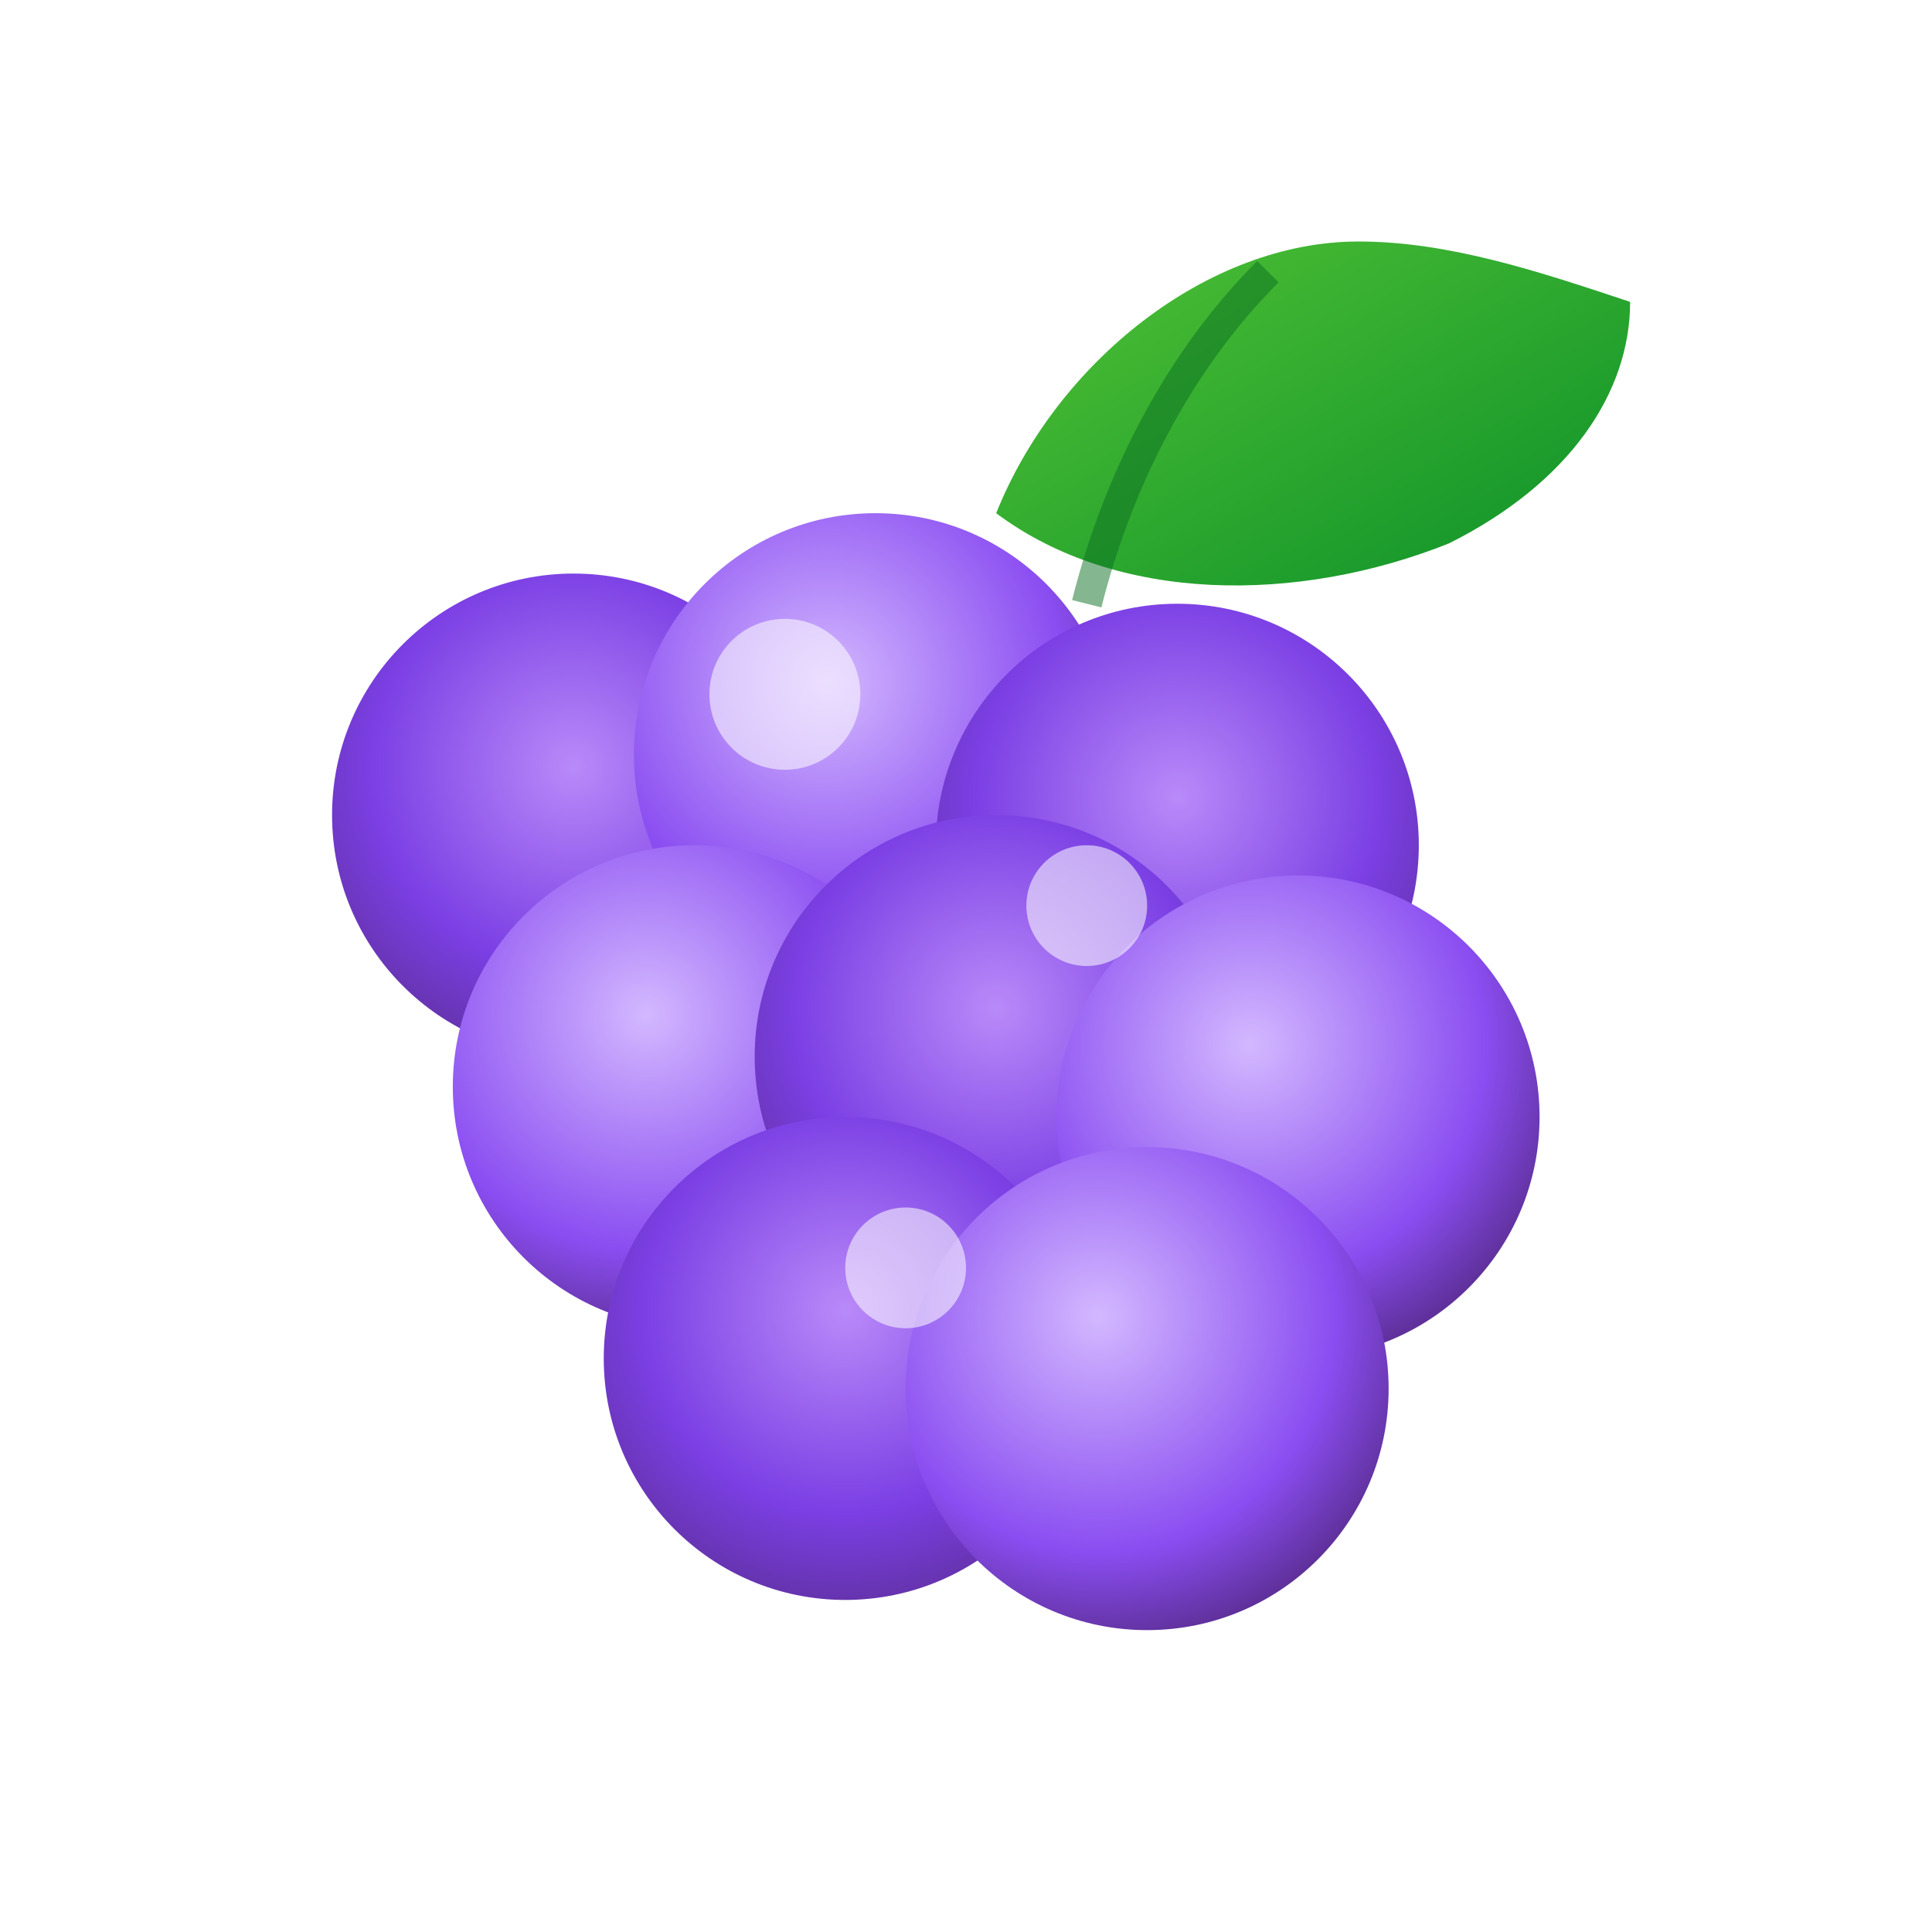 <?xml version="1.0" encoding="UTF-8"?>
<svg width="128" height="128" viewBox="0 0 128 128" xmlns="http://www.w3.org/2000/svg" role="img" aria-label="Mulberry icon">
  <defs>
    <radialGradient id="g1" cx="50%" cy="40%" r="70%">
      <stop offset="0%" stop-color="#b98af9"/>
      <stop offset="60%" stop-color="#7b3fe4"/>
      <stop offset="100%" stop-color="#5a2d91"/>
    </radialGradient>
    <radialGradient id="g2" cx="40%" cy="35%" r="70%">
      <stop offset="0%" stop-color="#d3b8ff"/>
      <stop offset="70%" stop-color="#8a4df1"/>
      <stop offset="100%" stop-color="#5a2d91"/>
    </radialGradient>
    <linearGradient id="leaf" x1="0%" y1="0%" x2="100%" y2="100%">
      <stop offset="0%" stop-color="#52c234"/>
      <stop offset="100%" stop-color="#0a8f2a"/>
    </linearGradient>
    <filter id="shadow" x="-20%" y="-20%" width="140%" height="140%">
      <feDropShadow dx="0" dy="2" stdDeviation="2" flood-color="#000" flood-opacity="0.25"/>
    </filter>
  </defs>

  <!-- Leaf -->
  <path d="M90 16c-10 0-20 8-24 18 8 6 20 6 30 2 8-4 12-10 12-16-6-2-12-4-18-4z" fill="url(#leaf)"/>
  <path d="M84 18c-6 6-10 14-12 22" stroke="#0a6f22" stroke-opacity="0.5" stroke-width="2" fill="none"/>

  <!-- Berry cluster -->
  <g filter="url(#shadow)">
    <!-- Outer berries -->
    <circle cx="38" cy="54" r="16" fill="url(#g1)"/>
    <circle cx="58" cy="50" r="16" fill="url(#g2)"/>
    <circle cx="78" cy="56" r="16" fill="url(#g1)"/>
    <circle cx="46" cy="72" r="16" fill="url(#g2)"/>
    <circle cx="66" cy="70" r="16" fill="url(#g1)"/>
    <circle cx="86" cy="74" r="16" fill="url(#g2)"/>
    <circle cx="56" cy="90" r="16" fill="url(#g1)"/>
    <circle cx="76" cy="92" r="16" fill="url(#g2)"/>
  </g>

  <!-- Highlights -->
  <g opacity="0.55">
    <circle cx="52" cy="46" r="5" fill="#fff"/>
    <circle cx="72" cy="60" r="4" fill="#fff"/>
    <circle cx="60" cy="84" r="4" fill="#fff"/>
  </g>
</svg>
